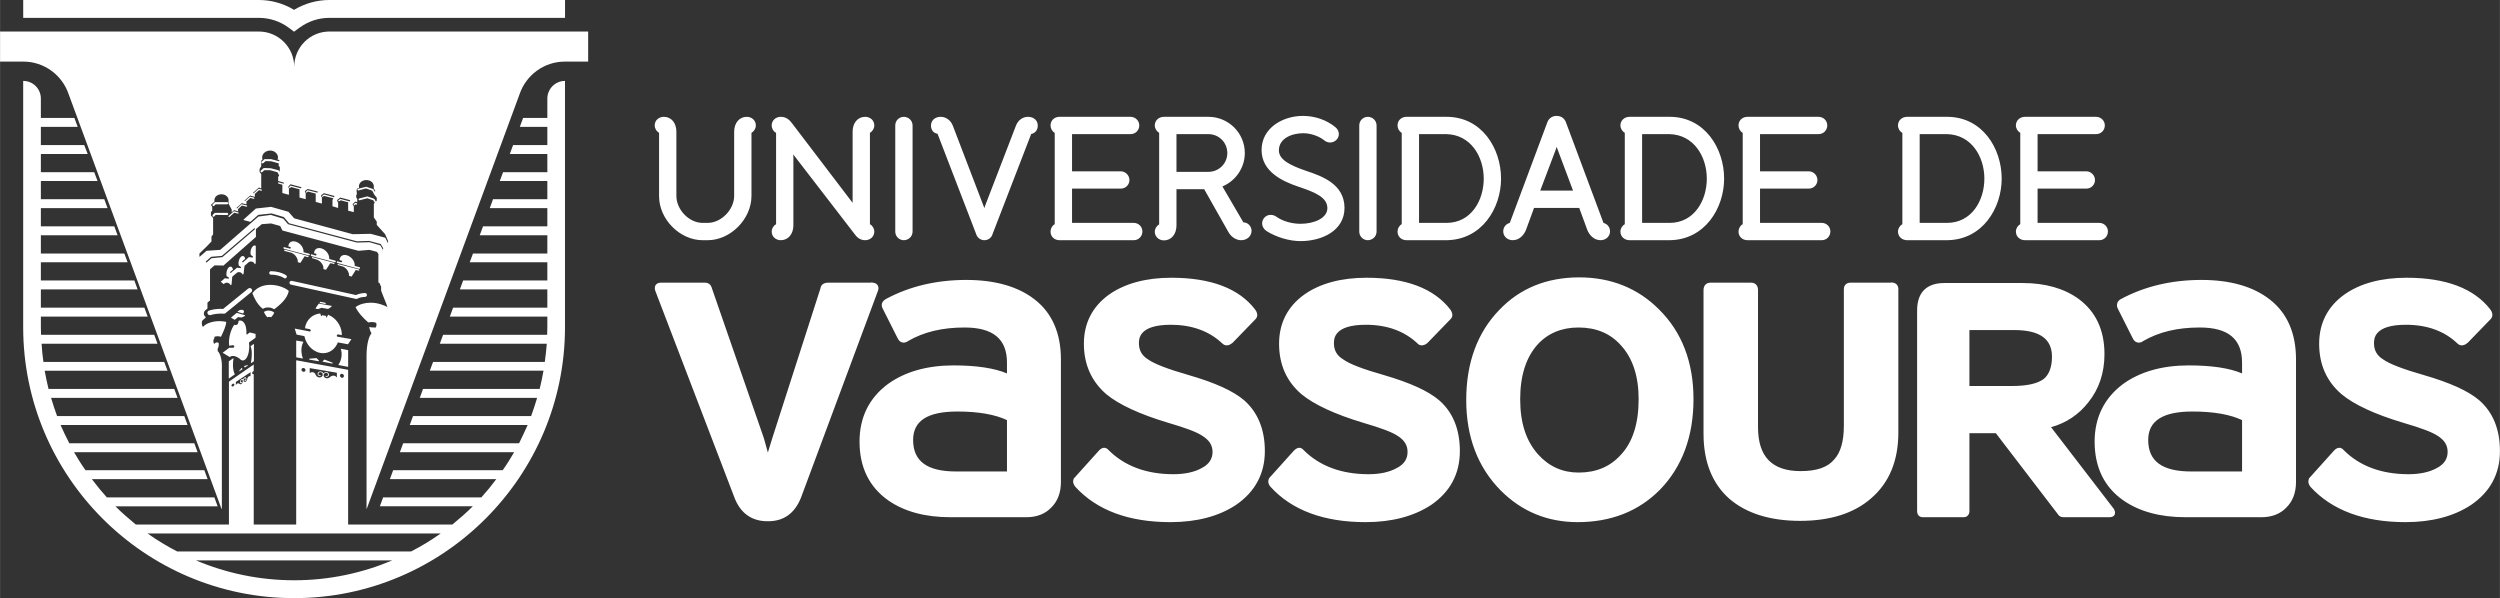<?xml version="1.0" encoding="UTF-8"?>
<!DOCTYPE svg PUBLIC "-//W3C//DTD SVG 1.1//EN" "http://www.w3.org/Graphics/SVG/1.1/DTD/svg11.dtd">
<!-- Creator: CorelDRAW X8 -->
<svg xmlns="http://www.w3.org/2000/svg" xml:space="preserve" width="135.413mm" height="32.398mm" version="1.1" style="shape-rendering:geometricPrecision; text-rendering:geometricPrecision; image-rendering:optimizeQuality; fill-rule:evenodd; clip-rule:evenodd"
viewBox="0 0 13717 3282"
 xmlns:xlink="http://www.w3.org/1999/xlink">
 <rect x="0" y="0" width="13717" height="3282" fill="#333333" stroke="none"/>
 <defs>
  <style type="text/css">
   <![CDATA[
    .fil1 {fill:none}
    .fil0 {fill:white;fill-rule:nonzero}
   ]]>
  </style>
 </defs>
 <g id="Camada_x0020_1">
  <g id="_1046726864">
   <path class="fil0" d="M3100 173l-1293 0c-107,0 -193,87 -193,194 0,-107 -87,-194 -194,-194l-1420 0 0 165 128 0c115,0 213,75 248,178l839 2276 2 0 0 -768c0,0 5,-70 -23,-98l0 -11c0,-1 0,-1 0,-1 -6,-8 -14,-17 -19,-26 -5,-10 -8,-20 1,-32 0,-2 0,-8 0,-8 0,0 -47,-31 -63,-54 -3,-4 -4,-8 -5,-11 -2,-8 0,-21 0,-21 4,-6 20,-19 20,-19l0 -4 -4 -3 -1 -2 0 0c-3,-3 -5,-8 -5,-14 0,-5 2,-10 4,-13l5 -5 11 -9 0 -33 14 -11 0 -180 -20 -23c0,0 -11,-1 -11,-10 -8,-7 -19,-19 -24,-25 -1,0 -1,-1 -2,-2 0,0 -1,-1 -1,-1l0 -17 38 -37 28 -29 0 -27 9 -12 0 -90 -12 -13 0 -20 7 -6 0 -22 -7 -11 20 -18c-1,-3 -1,-5 -1,-7 0,-19 17,-33 39,-33 21,0 39,14 39,33 0,2 -1,4 -1,7l1 0 0 12 17 32 0 15 13 -12 22 7 0 -9 -1 -2 -5 -5 -3 -3 29 -26 26 6 0 -11 -2 -2 -6 -5 -3 -2 31 -28 26 7 0 -14 -1 -1 -6 -4 -3 -3 32 -29 13 5 0 -78 -9 -13 0 -16 9 -15 0 -30 7 -7c-1,-3 -2,-7 -2,-11 0,-21 20,-38 44,-38 23,0 43,17 43,38 0,4 -1,8 -3,11l10 3 0 20 -2 2 -1 1 0 11 6 3 0 17 -1 11 -3 19 -1 6 -4 0 0 25 31 9 0 7 -7 5 -1 0 0 45 36 10 0 -38 -5 -4 13 -16 60 16 0 4 -3 2 -6 6 -1 0 0 45 34 9 0 -33 -4 -7 0 -5 15 -11 55 14 0 4 -2 2 -7 6 -2 1 0 44 34 9 0 -34 -4 -6 0 -6 15 -11 57 15 0 5 -1 2 -4 6 -5 9 0 35 31 9 0 -28 -5 -11 0 -5 17 -13 53 14 0 6 -2 1 -7 5 -1 1 0 45 31 8 0 -33 -6 -7 0 -4 14 -14 11 3 0 -18 -5 -5 -1 -14 4 -7 -2 -24 6 -8c0,0 5,-1 8,-2 0,-3 -1,-5 -1,-8 0,-20 18,-35 41,-35 23,0 41,15 41,35 0,3 0,6 -1,9 0,0 0,0 0,0l9 16 -3 4 -5 6 0 7 16 20 0 16 -5 5 -6 7 -5 5 0 75 16 23 0 18 46 51 16 37 0 20 -26 19 -1 1c0,0 0,1 0,2 0,2 0,4 -1,7 -1,1 -1,2 -1,3 -2,2 -5,4 -10,5 0,1 -1,7 -6,8 -1,3 -2,8 -7,8l-1 0 0 155 6 3 9 21 0 21c0,0 27,70 30,76 1,3 2,6 3,10 1,1 1,1 1,2 0,1 0,2 0,3 1,2 1,5 1,8 0,3 0,5 0,8 -1,24 -21,35 -50,50 -5,5 -12,11 -14,15 0,0 0,1 0,1 0,1 0,1 0,1l0 0c0,0 0,0 0,0 3,4 6,13 1,25 0,1 0,2 -1,3 -3,8 -10,18 -23,30 0,1 0,1 0,1 0,1 -1,1 -1,1 -13,15 -27,56 -27,124l0 839 1 0 839 -2276c35,-103 133,-178 248,-178l128 0 0 -165 -127 0zm-1038 1624c-3,8 -10,18 -23,30 0,0 0,1 0,1 -1,1 -1,1 -1,1 -5,-8 -10,-20 -12,-34 0,0 0,-1 0,-1 1,0 1,0 1,0 7,3 29,4 35,3zm-868 82c-8,-1 -13,2 -18,7 -1,1 -1,2 -1,2 5,9 13,18 19,26 2,-3 6,-14 6,-22 0,-1 0,-2 0,-3 0,-1 0,-2 0,-3 0,-5 -2,-6 -6,-7zm470 -3c-1,0 -1,0 -1,-1l-36 -6c-1,0 -1,0 -1,0 -1,0 -1,1 -1,1l0 89c0,1 1,1 1,2l34 6c0,0 0,0 1,0 0,0 1,-1 1,-1 0,-1 0,-1 -1,-1 -4,-10 -6,-21 -7,-32 -2,-20 1,-39 10,-56 0,0 0,-1 0,-1zm193 126c0,1 1,1 1,1l51 10c0,0 0,0 0,0 0,0 1,0 1,-1 0,0 0,0 0,0l0 -90c0,0 0,-1 -1,-1l-37 -7c-1,0 -1,0 -2,0 0,1 0,1 0,1 2,7 3,13 4,20 2,24 -4,47 -17,66 0,1 0,1 0,1zm-109 -335l-16 23c-1,1 -1,2 0,2 0,1 1,2 1,2l11 2c0,0 0,0 0,0 1,0 1,0 1,0l19 -7 35 6c0,0 1,0 2,0l17 -12c1,-1 2,-2 1,-3 0,-1 -1,-2 -1,-2l-68 -12c-1,0 -1,0 -2,1zm35 1c0,0 0,0 1,0 1,0 3,-1 3,-3 0,-2 -1,-4 -3,-4l-26 -5c-2,0 -3,1 -4,3 0,2 1,4 3,4l26 5zm294 84c28,-15 48,-26 49,-50 0,-6 0,-10 -1,-14 0,-1 0,-2 0,-3 0,0 -1,-1 -1,-1 -10,-5 -20,-10 -31,-13 -20,-7 -40,-10 -60,-10 -31,0 -60,8 -81,23 -1,0 -1,1 -1,3 14,27 35,52 69,82 0,0 1,0 2,0 0,0 0,0 0,0 6,-1 12,-2 18,-2 7,0 15,1 22,4 0,-1 0,-1 0,-2 0,0 0,0 0,0 0,0 0,-1 0,-1 0,0 0,-1 0,-1 2,-4 9,-10 15,-15zm-342 213c0,0 0,0 0,0l-37 3c-1,0 -2,1 -2,2 0,1 0,2 1,3l50 9c0,0 0,0 0,0 1,0 2,-1 2,-1 1,-1 1,-3 0,-3l-12 -13c0,0 -1,0 -2,0zm46 8c0,0 0,0 -1,0 0,0 0,0 -1,1l-8 7c-1,1 -1,2 -1,3 0,0 1,1 2,1l51 10c0,0 0,0 0,0 1,0 2,-1 2,-2 0,-1 0,-2 -1,-3l-43 -17zm-309 -269c-9,0 -17,3 -23,7 -1,0 -1,1 -1,2 4,9 11,20 18,27 0,0 1,1 1,1l0 0c6,-4 20,-1 20,-1 0,0 1,0 1,0 8,-8 13,-16 16,-24 0,-1 0,-2 -1,-2 -9,-7 -20,-10 -31,-10zm-325 0c-7,2 -11,9 -9,15 2,6 7,10 12,10 2,0 3,0 4,0 17,-5 41,-10 73,-8 3,1 6,0 9,-2l142 -116c6,-4 7,-12 2,-18 -4,-5 -12,-6 -18,-2l-138 112c-33,-2 -58,3 -77,9zm330 -206c0,5 4,9 9,9 28,0 54,7 73,19 2,1 4,2 5,2 3,0 6,-2 8,-5 3,-4 2,-10 -3,-13 -22,-14 -52,-22 -83,-22 -5,0 -9,4 -9,10zm-236 268c-11,-2 -24,-4 -37,-4 -40,0 -75,13 -91,32 16,23 63,54 63,54 5,-2 11,-3 17,-3 8,0 14,1 19,3 13,-27 28,-58 29,-82zm391 -343c1,5 2,9 2,14 -1,1 0,2 1,2l11 3c0,0 1,0 1,0 1,0 1,0 2,-1l22 -35 17 5c1,0 1,0 1,0 2,0 3,-1 4,-3 0,-2 -1,-4 -3,-4l-127 -34c-2,0 -4,1 -4,3 -1,1 0,3 2,4l38 10c17,7 28,21 33,36zm-41 -59c0,0 -1,0 -1,0l-32 -8c-1,0 -3,1 -3,3 -1,3 0,5 3,6l136 36c0,0 1,0 1,0 2,0 4,-1 5,-3 0,-3 -1,-5 -4,-6l-31 -8c1,-6 0,-12 -2,-18 -7,-23 -31,-42 -53,-42 -17,0 -28,12 -28,28l10 3c2,1 4,3 3,6 0,2 -2,3 -4,3zm124 47c-2,-1 -3,0 -4,2 0,2 1,4 3,4l26 8c17,7 28,21 33,35 1,5 2,10 1,14 0,1 1,2 2,3l11 3c0,0 1,0 1,0 1,0 1,-1 2,-2l22 -34 19 4c0,1 1,1 1,1 1,0 3,-2 3,-3 0,-2 -1,-4 -2,-4l-118 -31zm17 -9c0,0 -1,0 -1,0l-22 -7c-2,1 -3,2 -4,4 0,2 1,5 3,6l128 34c1,0 1,0 1,0 3,0 5,-1 5,-3 1,-3 -1,-5 -3,-6l-33 -9c1,-5 0,-11 -2,-18 -7,-23 -31,-42 -53,-42 -17,0 -28,12 -28,29l10 2c3,1 4,4 3,6 0,2 -2,4 -4,4zm236 76l-112 -29c-1,-1 -3,0 -4,2 0,2 1,4 3,4l25 7c18,7 28,21 33,36 1,5 2,9 2,14 0,1 0,2 1,2l11 3c1,0 1,0 1,0 1,0 2,0 2,-1l22 -35 15 4c0,0 0,0 0,0 2,0 3,-1 4,-2 0,-2 -1,-4 -3,-5zm-96 -39c0,0 -1,0 -1,0l-20 -5c-1,0 -3,1 -3,3 -1,3 1,5 3,6l118 32c1,0 1,0 2,0 2,0 4,-2 4,-4 1,-2 -1,-5 -3,-5l-26 -7c1,-6 0,-12 -2,-18 -7,-23 -31,-42 -53,-42 -17,0 -28,12 -28,28l10 3c3,1 4,3 4,6 -1,2 -3,3 -5,3zm82 202c2,0 4,-1 6,-2 12,-6 27,-10 43,-10 6,0 10,-5 10,-11 0,-5 -4,-10 -10,-10 -18,0 -35,4 -50,11l-352 -78c-1,0 -2,0 -2,0 -5,0 -10,4 -11,8 -1,6 3,12 9,13l355 78c1,1 2,1 2,1zm-833 -205c0,9 11,10 11,10l20 23 0 9c0,0 1,0 1,-1l24 -21 49 1c0,0 1,0 1,-1l177 -156c0,0 0,-1 0,-2l0 -41 32 -27 51 -4 50 14 12 24c0,1 1,1 1,1l416 111 1 0 60 -5 41 11 8 12 1 0c5,0 6,-4 7,-7 5,-2 6,-7 6,-9 5,0 8,-2 9,-5 1,0 1,-1 2,-2l-14 -24c0,0 0,-1 -1,-1l-59 -17c-1,0 -1,0 -1,0l-68 2 -378 -101 -25 -29c0,0 0,-1 -1,-1l-66 -20c0,-1 0,-1 0,-1 0,0 0,0 -1,0l-67 9c-1,0 -1,0 -2,0l-210 183 -74 5c-1,0 -1,1 -2,1l-37 32c1,1 1,2 2,2 5,6 16,18 24,25zm9 -2l0 0 27 -24c0,0 1,0 2,-1l58 -5 176 -150c1,-2 4,-1 5,0 1,2 1,4 -1,5l-176 151c-1,1 -1,1 -2,1l-59 6 -25 22c0,1 -1,1 -2,1 -1,0 -2,0 -3,-1 -1,-2 -1,-4 0,-5zm357 -299l0 0 -82 9c-1,0 -1,0 -1,0l-67 60c-1,0 -1,1 -1,2 0,1 1,2 2,2l34 9c0,0 0,0 0,0 1,0 1,0 2,0l43 -38 73 -8 67 20 28 33c0,1 1,1 1,1l372 99c0,0 0,0 0,0l0 0 68 -2 63 17 13 23 1 -1 26 -19 0 -7 -15 -30c-1,-1 -1,-1 -2,-1l-78 -21c0,0 -1,0 -1,0l-98 2 -321 -87 -31 -35c0,-1 0,-1 -1,-1l-95 -27c0,0 0,0 0,0zm-234 394l-20 -2 -22 19 16 13 1 -1c0,0 0,0 0,0l4 -3c4,-3 8,-4 12,-4 9,0 18,6 21,14l0 1c0,0 0,-1 0,-1l5 -3 4 -43c0,-1 0,-1 1,-2l24 -20c3,-3 8,-4 12,-4 9,0 17,6 21,14l0 0 4 -4 5 -43c0,0 0,-1 0,-1l24 -21c13,-7 28,-1 32,11 0,0 1,0 1,1l4 -4 1 -4 0 -93c-3,-2 -5,-2 -8,-2 -10,2 -20,18 -21,36 0,6 0,12 2,16l11 8c1,1 2,3 1,4 -1,1 -2,2 -3,2l-20 -2 -21 19c0,0 0,0 -1,0l-9 9c-1,1 -3,1 -5,-1 0,0 -1,-1 -1,-2 1,-1 1,-1 1,-2l16 -14c-2,-11 -8,-17 -16,-15 -10,2 -19,18 -21,36 0,6 1,11 2,16l11 8c1,1 2,2 1,3 0,2 -1,3 -3,3l-19 -2 -20 17c0,0 0,0 -1,0l-12 11c-1,1 -3,1 -4,-1 -1,0 -1,-1 -1,-2 0,0 0,0 0,0 0,0 0,-1 1,-2l15 -13c-2,-11 -8,-17 -15,-16 -11,2 -20,18 -21,36 0,6 0,11 1,16l12 8c1,1 1,2 1,4 -1,1 -2,2 -3,2zm259 162c20,-16 64,-50 72,-94 0,-1 0,-1 -1,-2 -19,-16 -58,-32 -100,-32 -30,0 -70,8 -98,45 -1,0 -1,1 0,2 8,22 26,61 56,84 1,0 1,0 2,0 0,0 1,0 1,0 5,-4 15,-7 27,-7 11,0 22,3 31,9 1,1 1,1 2,1 0,0 1,0 1,-1 2,-1 4,-3 7,-5zm-110 141l-32 -8 -14 11c-1,1 -2,1 -3,0 0,0 -1,-1 -1,-2l0 -2c1,-29 -5,-52 -17,-64 -7,-8 -16,-10 -26,-7 -1,8 -2,13 -4,17 -3,4 -9,6 -11,7 0,0 0,0 -1,0l-8 -2c-17,24 -28,60 -29,94 0,7 1,16 1,21l21 -3c4,0 7,3 7,7 0,4 -3,7 -7,7l-19 0c0,0 -1,0 -1,0l-36 27 -1 3 1 -2 38 23 3 -2c1,0 1,0 1,0 0,-1 6,-4 14,-4 12,0 25,6 39,17 1,2 3,3 5,5 0,0 0,0 0,0 7,4 15,4 21,-1 18,-12 28,-54 23,-92 0,-1 0,-2 0,-3l36 -26 0 -21zm-121 134c-1,0 -1,0 -2,0l-23 16c0,0 -1,1 -1,1l0 92c0,1 0,1 1,1 0,0 0,1 0,1 1,0 1,-1 1,-1l30 -21c1,0 1,-1 1,-1 -7,-14 -11,-34 -10,-56 0,-10 1,-21 3,-31 0,0 0,-1 0,-1zm95 26c1,0 1,0 1,0 0,0 0,0 1,0l15 -10c0,-1 0,-1 0,-1l0 -92c0,0 0,-1 -1,-1 0,0 -1,0 -1,0l-16 11c0,1 -1,1 0,2 5,13 7,30 6,48 0,14 -2,28 -5,42 0,0 0,1 0,1zm-51 27c0,0 0,0 0,0l-13 16c-1,1 -1,1 0,2 0,0 0,0 1,0 0,0 0,0 0,0l17 -11c0,-1 0,-1 0,-1 0,-1 0,-1 0,-1l-4 -5c0,0 0,0 -1,0zm14 -10c0,1 0,1 0,1l3 5c0,1 0,1 1,1 0,0 0,0 0,0 0,0 0,0 1,0l16 -11c0,-1 0,-1 0,-2 0,0 -1,-1 -1,0l-19 5c0,1 0,1 -1,1zm-39 -292c-1,0 -1,0 -2,0l-29 24c0,0 -1,1 -1,2 0,1 1,1 2,2l16 9c0,0 1,0 1,0 1,0 1,0 2,0l17 -14 18 2c0,0 0,0 0,0 1,0 1,0 2,0l17 -8c1,-1 1,-2 1,-3 0,-1 -1,-2 -2,-2l-42 -12c0,0 0,0 0,0zm33 3c1,0 1,0 2,-1 3,-4 4,-9 3,-13 -2,-4 -7,-6 -13,-6 -4,0 -8,0 -11,2 -4,2 -7,4 -10,6 0,1 0,2 0,3 0,0 1,1 1,1l27 8c1,0 1,0 1,0zm-76 -529c0,0 1,0 2,-1l26 -23 20 5c2,1 4,0 4,-2 1,-2 0,-4 -2,-4l-22 -7c-1,0 -2,0 -3,1l-28 25c-1,1 -1,3 0,5 1,1 2,1 3,1zm70 -63l25 6c1,0 3,-1 4,-3 0,-2 -1,-4 -3,-4l-26 -6c-1,-1 -2,0 -3,0l-24 23 4 5 23 -21zm46 -42l18 5c2,0 4,-1 4,-2 1,-2 0,-4 -2,-5l-20 -5c-1,0 -2,0 -3,1l-26 23 6 5 23 -22zm48 -43l11 4c2,0 4,-1 5,-3 0,-2 -1,-4 -3,-4l-13 -4c-2,0 -3,0 -4,1l-26 24 6 4 24 -22zm105 -36l24 7 7 -5 0 -1 -31 -8 0 7zm66 25l4 -6 48 13 6 -6 -54 -14c-2,-1 -3,0 -4,1l-6 7c-1,2 0,4 1,5 2,1 4,1 5,0zm91 24l7 -5 44 12 7 -6 -51 -13c-1,0 -2,0 -3,0l-8 7c-2,1 -2,3 -1,5 1,1 4,1 5,0zm89 23l6 -4 51 13 4 -6 -54 -15c-1,0 -2,0 -3,1l-8 6c-2,1 -2,3 -1,5 1,1 4,2 5,0zm89 25l8 -5 42 11 7 -5 -49 -13c-1,-1 -2,-1 -3,0l-9 6c-1,2 -2,4 -1,5 2,2 4,2 5,1zm85 22l5 -5 8 2 0 -7 -8 -3c-1,0 -2,0 -3,1l-7 6c-1,2 -1,4 0,5 1,2 4,2 5,1zm107 -35l-36 -13c-1,0 -2,0 -3,0l-43 11c-3,1 -4,4 -4,6 1,3 4,4 6,4l42 -11 33 11 8 14 6 -7 -7 -13c0,-1 -1,-2 -2,-2zm-86 -46l41 -11 34 12 9 17 0 -5 5 -6 -7 -13c-1,-1 -2,-1 -3,-2l-36 -12c-1,-1 -2,-1 -2,0l-44 11c-2,1 -4,3 -3,6 1,2 3,4 6,3zm-528 -101l11 -10 32 0 40 11 9 17 3 -19 -3 -6c-1,-1 -2,-2 -4,-3l-43 -11c0,0 0,0 -1,0l-35 -1c-1,0 -3,1 -4,2l-13 12c-2,2 -3,6 0,8 2,2 5,3 8,0zm6 -49l12 -11 31 1 40 11 2 4 2 -2 0 -13 -42 -11c0,-1 0,-1 -1,-1l-35 0c-1,0 -3,0 -4,1l-13 12c-3,3 -3,6 -1,9 3,2 6,2 9,0zm-274 236c2,0 3,-1 4,-2l8 -8 63 0c3,0 6,-3 6,-6 0,-3 -3,-6 -6,-6l-65 0c-2,0 -3,1 -4,2l-10 10c-2,2 -2,6 0,8 1,1 3,2 4,2zm0 58c2,0 3,0 4,-1l8 -9 63 1c0,0 0,0 0,0 3,0 6,-3 6,-6 0,-3 -3,-6 -6,-6l-65 0c-2,0 -3,0 -4,1l-10 10c-2,3 -2,7 0,9 1,1 3,1 4,1zm679 658c0,0 -1,-1 -1,-1 -1,-2 -2,-3 -1,-5 0,-4 3,-6 6,-6 1,0 1,0 2,0l19 4c0,-4 0,-8 0,-11 -4,-45 -34,-85 -75,-101l-7 14c0,1 -1,1 -2,1l-1 0c0,0 -1,-1 -1,-1 0,-1 0,-2 0,-2 0,0 0,-1 1,-1 0,-1 0,-2 -1,-3 -1,-1 -1,-2 -2,-2l-17 -3c-2,-1 -4,0 -5,3 0,0 -1,1 -2,1 -1,0 -2,0 -2,-1l-4 -13c-43,3 -78,36 -84,81l26 5c2,1 4,2 4,3 1,2 2,3 2,5 -1,2 -2,4 -4,5 0,0 0,0 -1,0l-83 -16 10 33 1 0 40 8c1,0 1,1 2,1 11,53 55,93 103,93 36,0 66,-23 80,-58 0,-1 1,-2 2,-1l54 10c7,-11 16,-24 19,-28l-78 -14zm1153 -1305l0 105 -133 0 -18 49 151 0 0 100 -188 0 -18 49 206 0 0 100 -243 0 -18 48 261 0 0 100 -298 0 -18 49 316 0 0 100 -353 0 -18 49 371 0 0 100 -408 0 -18 48 426 0 0 100 -462 0 -18 49 480 0 0 100 -517 0 -18 49 535 0 0 58c0,14 -1,28 -1,42l-571 0 -18 49 587 0c-3,33 -6,67 -11,100l-613 0 -18 48 624 0c-6,34 -13,67 -21,100l-640 0 -18 49 644 0c-10,34 -21,67 -33,100l-648 0 -18 49 647 0c-15,34 -31,67 -47,100l-636 0 -18 49 627 0c-20,34 -40,67 -63,99l-601 0 -18 49 584 0c-26,35 -53,68 -82,100l-539 0 -18 49 510 0c-35,35 -73,68 -112,100l-572 0 0 -848c0,0 0,-1 -1,-1l-282 -52c-1,0 -1,0 -1,0 -1,0 -1,1 -1,1l0 900 -233 0 0 -825c-1,0 -1,0 -2,0 -5,0 -8,-4 -6,-9 1,-4 4,-7 8,-8l0 -36 -136 94 0 784 -511 0c-39,-32 -77,-65 -112,-100l561 0 -18 -49 -590 0c-29,-32 -56,-65 -82,-100l635 0 -18 -49 -652 0c-23,-32 -43,-65 -63,-99l678 0 -18 -49 -686 0c-17,-33 -33,-66 -48,-100l697 0 -18 -49 -698 0c-12,-33 -23,-66 -33,-100l694 0 -18 -49 -690 0c-8,-33 -15,-66 -21,-100l674 0 -18 -48 -663 0c-5,-33 -8,-67 -10,-100l636 0 -18 -49 -621 0c0,-14 -1,-28 -1,-42l0 -58 586 0 -18 -49 -568 0 0 -100 531 0 -18 -49 -513 0 0 -100 476 0 -18 -48 -458 0 0 -100 421 0 -18 -49 -403 0 0 -100 366 0 -18 -49 -348 0 0 -100 311 0 -18 -48 -293 0 0 -100 257 0 -19 -49 -238 0 0 -100 202 0 -18 -49 -184 0 0 -106c0,-54 -43,-97 -97,-97l0 1351c0,820 667,1487 1487,1487 819,0 1486,-667 1486,-1487l0 -1351c-54,0 -97,44 -97,98zm-1128 1509l0 0c6,0 11,5 12,11 0,6 -4,11 -10,11 -6,0 -11,-5 -12,-11 0,-6 4,-11 10,-11zm-176 -6l0 -24c0,0 1,-1 1,-1l147 25c1,0 1,1 1,1l0 23c0,0 0,1 -1,1 0,0 -1,0 -1,0 -3,-5 -6,-7 -10,-8 -9,-3 -19,1 -27,8 -1,1 -1,1 -1,1 -4,3 -9,5 -14,5 -3,0 -7,-1 -10,-3 -3,-1 -6,-4 -7,-7 -2,-5 -2,-9 0,-13 2,-5 7,-7 12,-7 1,0 3,0 5,1 3,1 5,3 5,6 1,2 1,4 0,7 -2,2 -4,3 -7,3 -1,0 -2,0 -3,0 -1,-1 -3,-1 -3,1 -1,0 -1,1 0,2 0,0 0,0 1,0 2,2 5,2 8,1l1 0c3,-1 5,-3 7,-5 2,-4 2,-7 1,-11 -2,-3 -4,-6 -7,-8 -3,-1 -6,-1 -8,-1 -6,0 -10,2 -14,6 0,0 0,0 -1,0 0,0 -1,0 -1,-1 -2,-5 -9,-9 -15,-9 -2,0 -4,0 -6,1 -3,1 -6,3 -8,6 -2,3 -2,7 -1,10 0,2 1,3 2,4 3,3 8,5 13,4 1,0 1,-1 1,-1 1,-1 1,-1 1,-2 -1,-1 -2,-2 -4,-1 0,0 -1,0 -1,0 -4,0 -7,-2 -8,-5 0,-2 0,-5 1,-7 1,-2 3,-4 6,-4 1,-1 2,-1 4,-1 5,0 10,4 12,9 1,4 1,9 -2,13 -2,3 -6,5 -9,6 -2,1 -4,1 -6,1 -9,0 -17,-5 -20,-13 -1,0 -1,-1 -1,-1 -2,-8 -9,-14 -17,-15 -1,0 -2,0 -3,0 -4,0 -8,1 -11,4 -1,0 -1,0 -2,0 0,0 0,0 0,-1zm-35 -26l0 0c6,0 11,5 12,11 0,6 -4,10 -10,10 -6,0 -12,-4 -12,-10 -1,-6 4,-11 10,-11zm-370 77l0 0c0,0 1,-1 1,-1l80 -53 -1 23c0,0 0,0 0,0 -2,-2 -4,-2 -7,-1 0,0 -1,0 -1,1 -5,2 -9,9 -10,16l0 1c-2,6 -7,12 -11,14 -1,0 -2,0 -3,0 -2,0 -3,-1 -4,-2 -2,-3 -2,-6 -1,-10 1,-4 3,-7 6,-8 1,0 1,-1 2,-1 1,0 2,1 2,2 1,1 1,3 0,5 0,2 -1,4 -3,5 0,0 -1,0 -1,0 -1,0 -2,1 -2,2 0,1 0,1 0,2 0,0 1,1 2,1 2,0 6,-3 7,-7 1,-1 1,-2 1,-3 1,-3 1,-6 0,-8 -1,-2 -3,-4 -5,-4 -1,0 -2,0 -3,1 -4,1 -8,6 -10,11 -1,-2 -4,-3 -7,-2 -2,1 -3,2 -5,4 -2,2 -3,5 -4,8 -1,3 -1,6 0,8 1,2 3,3 5,3l0 0c2,0 4,-1 5,-2 0,0 1,-1 1,-1 0,-1 0,-2 0,-3 -1,-1 -2,-1 -3,0 0,1 -1,1 -2,1 0,0 0,0 0,0 -1,0 -2,0 -2,-1 0,-1 -1,-3 0,-5 0,-2 1,-3 2,-5 1,-1 2,-1 3,-2 2,-1 4,0 5,2 1,3 1,6 0,10 -1,3 -2,6 -4,8 -1,1 -3,2 -5,3 -2,1 -4,1 -6,0 0,-1 -1,-1 -1,-1 -4,-4 -11,-5 -16,-1 -2,2 -4,5 -5,8l0 -18zm-24 17l0 0c2,-4 6,-8 10,-8 5,0 7,4 5,8 -1,4 -6,8 -10,8 -4,0 -6,-4 -5,-8zm344 1071l0 0c-191,0 -373,-39 -539,-109l1077 0c-166,70 -348,109 -538,109zm641 -158l-1283 0c-56,-29 -111,-62 -163,-99l1609 0c-52,37 -106,70 -163,99zm-448 -3026c-69,0 -135,19 -194,54 -58,-35 -124,-54 -193,-54l-1293 0 0 98 1293 0c60,0 116,19 164,54l29 22 30 -22c48,-35 104,-54 164,-54l1293 0 0 -98 -1293 0zm3008 1565c-3,-6 -11,-12 -26,-14 -4,-1 -8,-2 -12,0l-233 0c-24,0 -40,12 -42,30l-265 824 -24 78 -22 -79 -285 -822c-5,-20 -19,-31 -38,-31l-242 0c-16,0 -24,7 -28,12 -4,6 -8,16 -3,32l433 1131c32,88 95,134 182,134l5 0c86,0 146,-44 180,-130l422 -1134c6,-15 2,-26 -2,-31zm863 79c-90,-71 -217,-108 -377,-108 -162,0 -311,35 -439,104 -15,8 -21,18 -23,25 -3,11 0,22 6,32l80 159c10,21 25,24 33,24 8,0 17,-3 25,-9 86,-50 188,-74 309,-74 157,0 233,63 233,193l0 59c-69,-29 -167,-44 -293,-44 -146,0 -267,35 -360,102 -104,77 -156,184 -156,316 0,141 53,249 158,323 88,61 202,92 340,92l417 0c56,0 102,-17 136,-52 36,-35 54,-83 54,-141l0 -673c0,-143 -48,-254 -143,-328zm-153 661l0 282 -279 0c-159,0 -236,-56 -236,-173 0,-105 79,-156 243,-156 114,0 206,16 272,47zm1301 -109c-60,-51 -159,-96 -304,-138 -115,-33 -188,-61 -223,-86 -34,-21 -50,-50 -50,-88 0,-25 0,-102 175,-102 116,0 211,35 282,102 8,8 16,11 25,11 13,0 23,-7 30,-13 1,-1 1,-1 2,-1l127 -131c4,-5 18,-22 -3,-51 -88,-116 -243,-175 -460,-175 -139,0 -253,31 -340,91 -93,66 -140,158 -140,271 0,114 42,207 123,277 69,57 183,110 340,157 96,28 154,50 185,70 39,24 58,52 58,90 0,38 -20,68 -59,88 -39,22 -92,34 -156,34 -148,0 -268,-45 -355,-132 -8,-10 -18,-13 -25,-13 -10,0 -20,6 -29,16l-134 149c-2,1 -3,3 -4,5 -6,15 -3,29 9,44 118,129 293,194 522,194 144,0 265,-32 359,-94 105,-72 159,-171 159,-296 0,-119 -39,-213 -114,-279zm1070 0c-60,-51 -159,-96 -303,-138 -116,-33 -189,-61 -223,-86 -35,-21 -51,-50 -51,-88 0,-25 0,-102 175,-102 117,0 212,35 283,102 7,8 15,11 24,11 13,0 24,-7 31,-13 0,-1 1,-1 1,-1l127 -131c5,-5 18,-22 -2,-51 -89,-116 -244,-175 -460,-175 -139,0 -254,31 -340,91 -93,66 -140,158 -140,271 0,114 41,207 123,277 69,57 183,110 339,157 96,28 155,50 186,70 39,24 57,52 57,90 0,38 -19,68 -59,88 -39,22 -91,34 -155,34 -149,0 -268,-45 -355,-131 -9,-11 -18,-14 -25,-14 -10,0 -20,6 -30,16l-134 149c-1,1 -2,3 -3,5 -9,22 4,38 9,44 117,129 293,194 522,194 144,0 264,-32 359,-94 105,-72 158,-171 158,-296 0,-119 -38,-213 -114,-279zm769 -674c-178,0 -326,60 -439,179 -120,124 -181,290 -181,494 0,202 63,368 188,495 115,116 257,175 423,175 184,0 336,-60 453,-179 121,-125 183,-292 183,-496 0,-203 -64,-368 -188,-491 -116,-117 -264,-177 -439,-177zm-230 370l0 0c57,-63 133,-95 226,-95 96,0 174,32 232,97 0,0 0,0 0,0 65,70 98,170 98,296 0,134 -33,237 -98,306 -59,65 -135,97 -232,97 -88,0 -163,-34 -222,-100 -66,-74 -98,-173 -98,-303 0,-128 32,-228 94,-298zm1952 -341c-4,-1 -9,-2 -12,0l-221 0c-23,0 -37,14 -37,36l0 750c0,84 -18,146 -52,183 -36,44 -96,65 -185,65 -157,0 -234,-79 -234,-241l0 -752c0,-30 -19,-41 -38,-41l-222 0c-24,0 -39,15 -39,41l0 788c0,154 48,274 142,357 93,80 224,121 388,121 164,0 295,-41 389,-123 100,-86 150,-207 150,-361l0 -787c0,-20 -11,-33 -29,-36zm867 793c83,-23 152,-69 205,-137 59,-74 88,-162 88,-264 0,-131 -47,-233 -142,-303 -80,-58 -184,-87 -307,-87l-430 0c-97,0 -149,52 -149,150l0 1101c0,25 16,34 31,34l224 0c19,0 32,-13 32,-34l0 -427 145 0 340 444c6,11 17,17 32,17l253 0c15,0 22,-7 26,-12 3,-6 6,-16 -3,-33l-345 -449zm5 -387l0 0c0,57 -16,99 -46,123 -36,26 -94,38 -174,38l-233 0 0 -307 245 0c140,0 208,48 208,146zm1196 -313c-90,-71 -216,-108 -376,-108 -163,0 -311,35 -440,104 -12,6 -20,15 -22,25 -3,11 -1,22 5,32l80 159c10,21 25,24 33,24 9,0 18,-3 25,-9 87,-50 188,-74 310,-74 156,0 232,63 232,193l0 59c-68,-29 -165,-44 -293,-44 -146,0 -267,35 -360,102 -103,77 -156,184 -156,316 0,141 53,250 158,323 88,61 202,92 340,92l417 0c56,0 102,-17 136,-52 36,-35 54,-83 54,-141l0 -673c0,-143 -48,-254 -143,-328zm-153 661l0 282 -279 0c-159,0 -236,-56 -236,-173 0,-105 80,-156 243,-156 115,0 206,16 272,47zm1301 -109c-60,-51 -159,-96 -304,-138 -115,-33 -188,-61 -223,-86 -34,-21 -50,-50 -50,-88 0,-25 0,-102 175,-102 117,0 212,35 282,102 8,8 16,11 25,11 13,0 23,-7 30,-13 1,-1 1,-1 2,-1l127 -131c4,-5 18,-22 -2,-51 -89,-116 -244,-175 -460,-175 -140,0 -254,31 -340,91 -93,66 -140,158 -140,271 0,114 41,207 123,277 68,57 182,110 339,157 96,28 155,50 186,70 39,24 57,52 57,90 0,38 -20,68 -59,88 -39,22 -92,34 -156,34 -148,0 -268,-45 -354,-131 -9,-11 -19,-14 -25,-14 -11,0 -21,6 -30,16l-134 149c-2,1 -3,3 -3,5 -9,22 4,38 8,44 118,129 294,194 522,194 144,0 265,-32 359,-94 106,-72 159,-171 159,-296 0,-119 -38,-213 -114,-279zm-9506 -1555c-40,0 -69,33 -69,82l0 352c0,75 -71,148 -145,148l-28 0c-74,0 -144,-72 -144,-148l0 -352c0,-49 -28,-82 -69,-82 -28,0 -50,20 -50,47 0,17 10,33 24,41l0 348c0,126 114,241 239,241l28 0c125,0 240,-116 240,-243l0 -346c14,-8 24,-24 24,-41 0,-27 -22,-47 -50,-47zm700 47c0,-27 -22,-47 -50,-47 -41,0 -69,33 -69,82l0 374 0 16 -332 -436c-10,-13 -28,-36 -62,-36 -28,0 -50,20 -50,47 0,17 9,33 24,41l0 501c-14,8 -24,24 -24,41 0,27 22,47 50,47 40,0 69,-33 69,-82l0 -374 -1 -15 339 440c15,21 34,31 56,31 28,0 50,-20 50,-47 0,-17 -10,-33 -24,-41l0 -501c14,-8 24,-24 24,-41zm162 -47c-26,0 -47,21 -47,47l0 583c0,26 21,47 47,47 26,0 48,-21 48,-47l0 -583c0,-26 -22,-47 -48,-47zm682 0c-30,0 -55,18 -67,49l-169 439 -4 13 -173 -452c-12,-31 -38,-49 -67,-49 -31,0 -53,20 -53,48 0,24 14,42 36,45l211 548c6,22 25,36 46,36 21,0 40,-14 45,-34l212 -549c22,-4 36,-22 36,-46 0,-28 -22,-48 -53,-48zm580 582l-339 0 0 -188 267 0c27,0 48,-21 48,-47 0,-26 -22,-48 -48,-48l-267 0 0 -204 321 0c27,0 48,-21 48,-48 0,-26 -22,-47 -48,-47l-390 0c-28,0 -49,20 -49,47 0,17 9,33 23,41l0 501c-14,8 -23,24 -23,41 0,27 21,47 49,47l408 0c26,0 47,-21 47,-48 0,-26 -21,-47 -47,-47zm601 -3l-115 -197c73,-30 123,-103 123,-183 0,-110 -89,-199 -200,-199l-244 0c-28,0 -50,20 -50,47 0,17 10,33 24,41l0 502c-14,8 -24,24 -24,41 0,26 22,47 50,47 41,0 69,-34 69,-82l0 -199 152 0 134 237c15,26 42,43 69,43 32,0 57,-22 57,-52 0,-25 -21,-46 -45,-46zm-88 -380l0 0c0,57 -46,103 -104,103l-175 0 0 -207 175 0c58,0 104,46 104,104zm434 98c-91,-31 -151,-62 -151,-113 0,-65 70,-94 134,-94 40,0 87,16 116,40 9,7 20,11 31,11 26,0 48,-21 48,-46 0,-15 -7,-29 -20,-39 -48,-39 -111,-61 -178,-61 -109,0 -226,66 -226,187 0,119 115,172 201,201 90,30 160,58 160,118 0,56 -74,86 -147,86 -48,0 -97,-14 -130,-37 -7,-5 -18,-12 -34,-12 -29,0 -47,24 -47,47 0,16 9,31 23,41 53,34 125,56 188,56 117,0 241,-57 241,-182 0,-132 -126,-175 -209,-203zm337 -297c-26,0 -47,21 -47,47l0 583c0,26 21,47 47,47 26,0 48,-21 48,-47l0 -583c0,-26 -22,-47 -48,-47zm432 0l-220 0c-28,0 -49,20 -49,47 0,17 9,33 23,41l0 501c-14,8 -23,24 -23,41 0,27 21,47 49,47l220 0c194,-2 299,-176 299,-338 0,-165 -105,-339 -299,-339zm204 339l0 0c0,121 -70,243 -204,243l-151 0 0 -487 150 0c135,3 205,125 205,244zm657 243l-206 -552c-8,-22 -27,-35 -51,-35 -24,0 -43,13 -51,35l-206 552c-22,6 -36,24 -36,47 0,27 23,48 52,48 37,0 62,-29 73,-57l44 -120 248 0 44 120c11,28 36,57 73,57 29,0 52,-21 52,-48 0,-23 -14,-41 -36,-47zm-167 -177l-180 0 84 -222 6 -18 90 240zm530 -405l-220 0c-28,0 -50,20 -50,47 0,17 10,33 24,41l0 501c-14,8 -24,24 -24,41 0,27 22,47 50,47l220 0c194,-2 299,-176 299,-338 0,-165 -105,-339 -299,-339zm204 339l0 0c0,121 -70,243 -204,243l-151 0 0 -487 150 0c135,3 205,125 205,244zm631 243l-339 0 0 -188 267 0c27,0 48,-21 48,-47 0,-26 -21,-48 -48,-48l-267 0 0 -204 321 0c27,0 48,-21 48,-48 0,-26 -21,-47 -48,-47l-390 0c-28,0 -49,20 -49,47 0,17 9,33 23,41l0 501c-14,8 -23,24 -23,41 0,27 21,47 49,47l408 0c26,0 47,-21 47,-48 0,-26 -21,-47 -47,-47zm687 -582l-219 0c-28,0 -50,20 -50,47 0,17 9,33 24,41l0 501c-14,8 -24,24 -24,41 0,27 22,47 50,47l220 0c194,-2 299,-176 299,-338 0,-165 -105,-339 -300,-339zm205 339l0 0c0,121 -70,243 -205,243l-150 0 0 -487 150 0c135,3 205,125 205,244zm631 243l-339 0 0 -188 267 0c27,0 48,-21 48,-47 0,-26 -22,-48 -48,-48l-267 0 0 -204 321 0c27,0 48,-21 48,-48 0,-26 -22,-47 -48,-47l-390 0c-28,0 -50,20 -50,47 0,17 10,33 24,41l0 501c-14,8 -24,24 -24,41 0,27 22,47 50,47l408 0c26,0 47,-21 47,-48 0,-26 -21,-47 -47,-47z"/>
   <rect class="fil1" width="13717" height="3282"/>
  </g>
 </g>
</svg>
